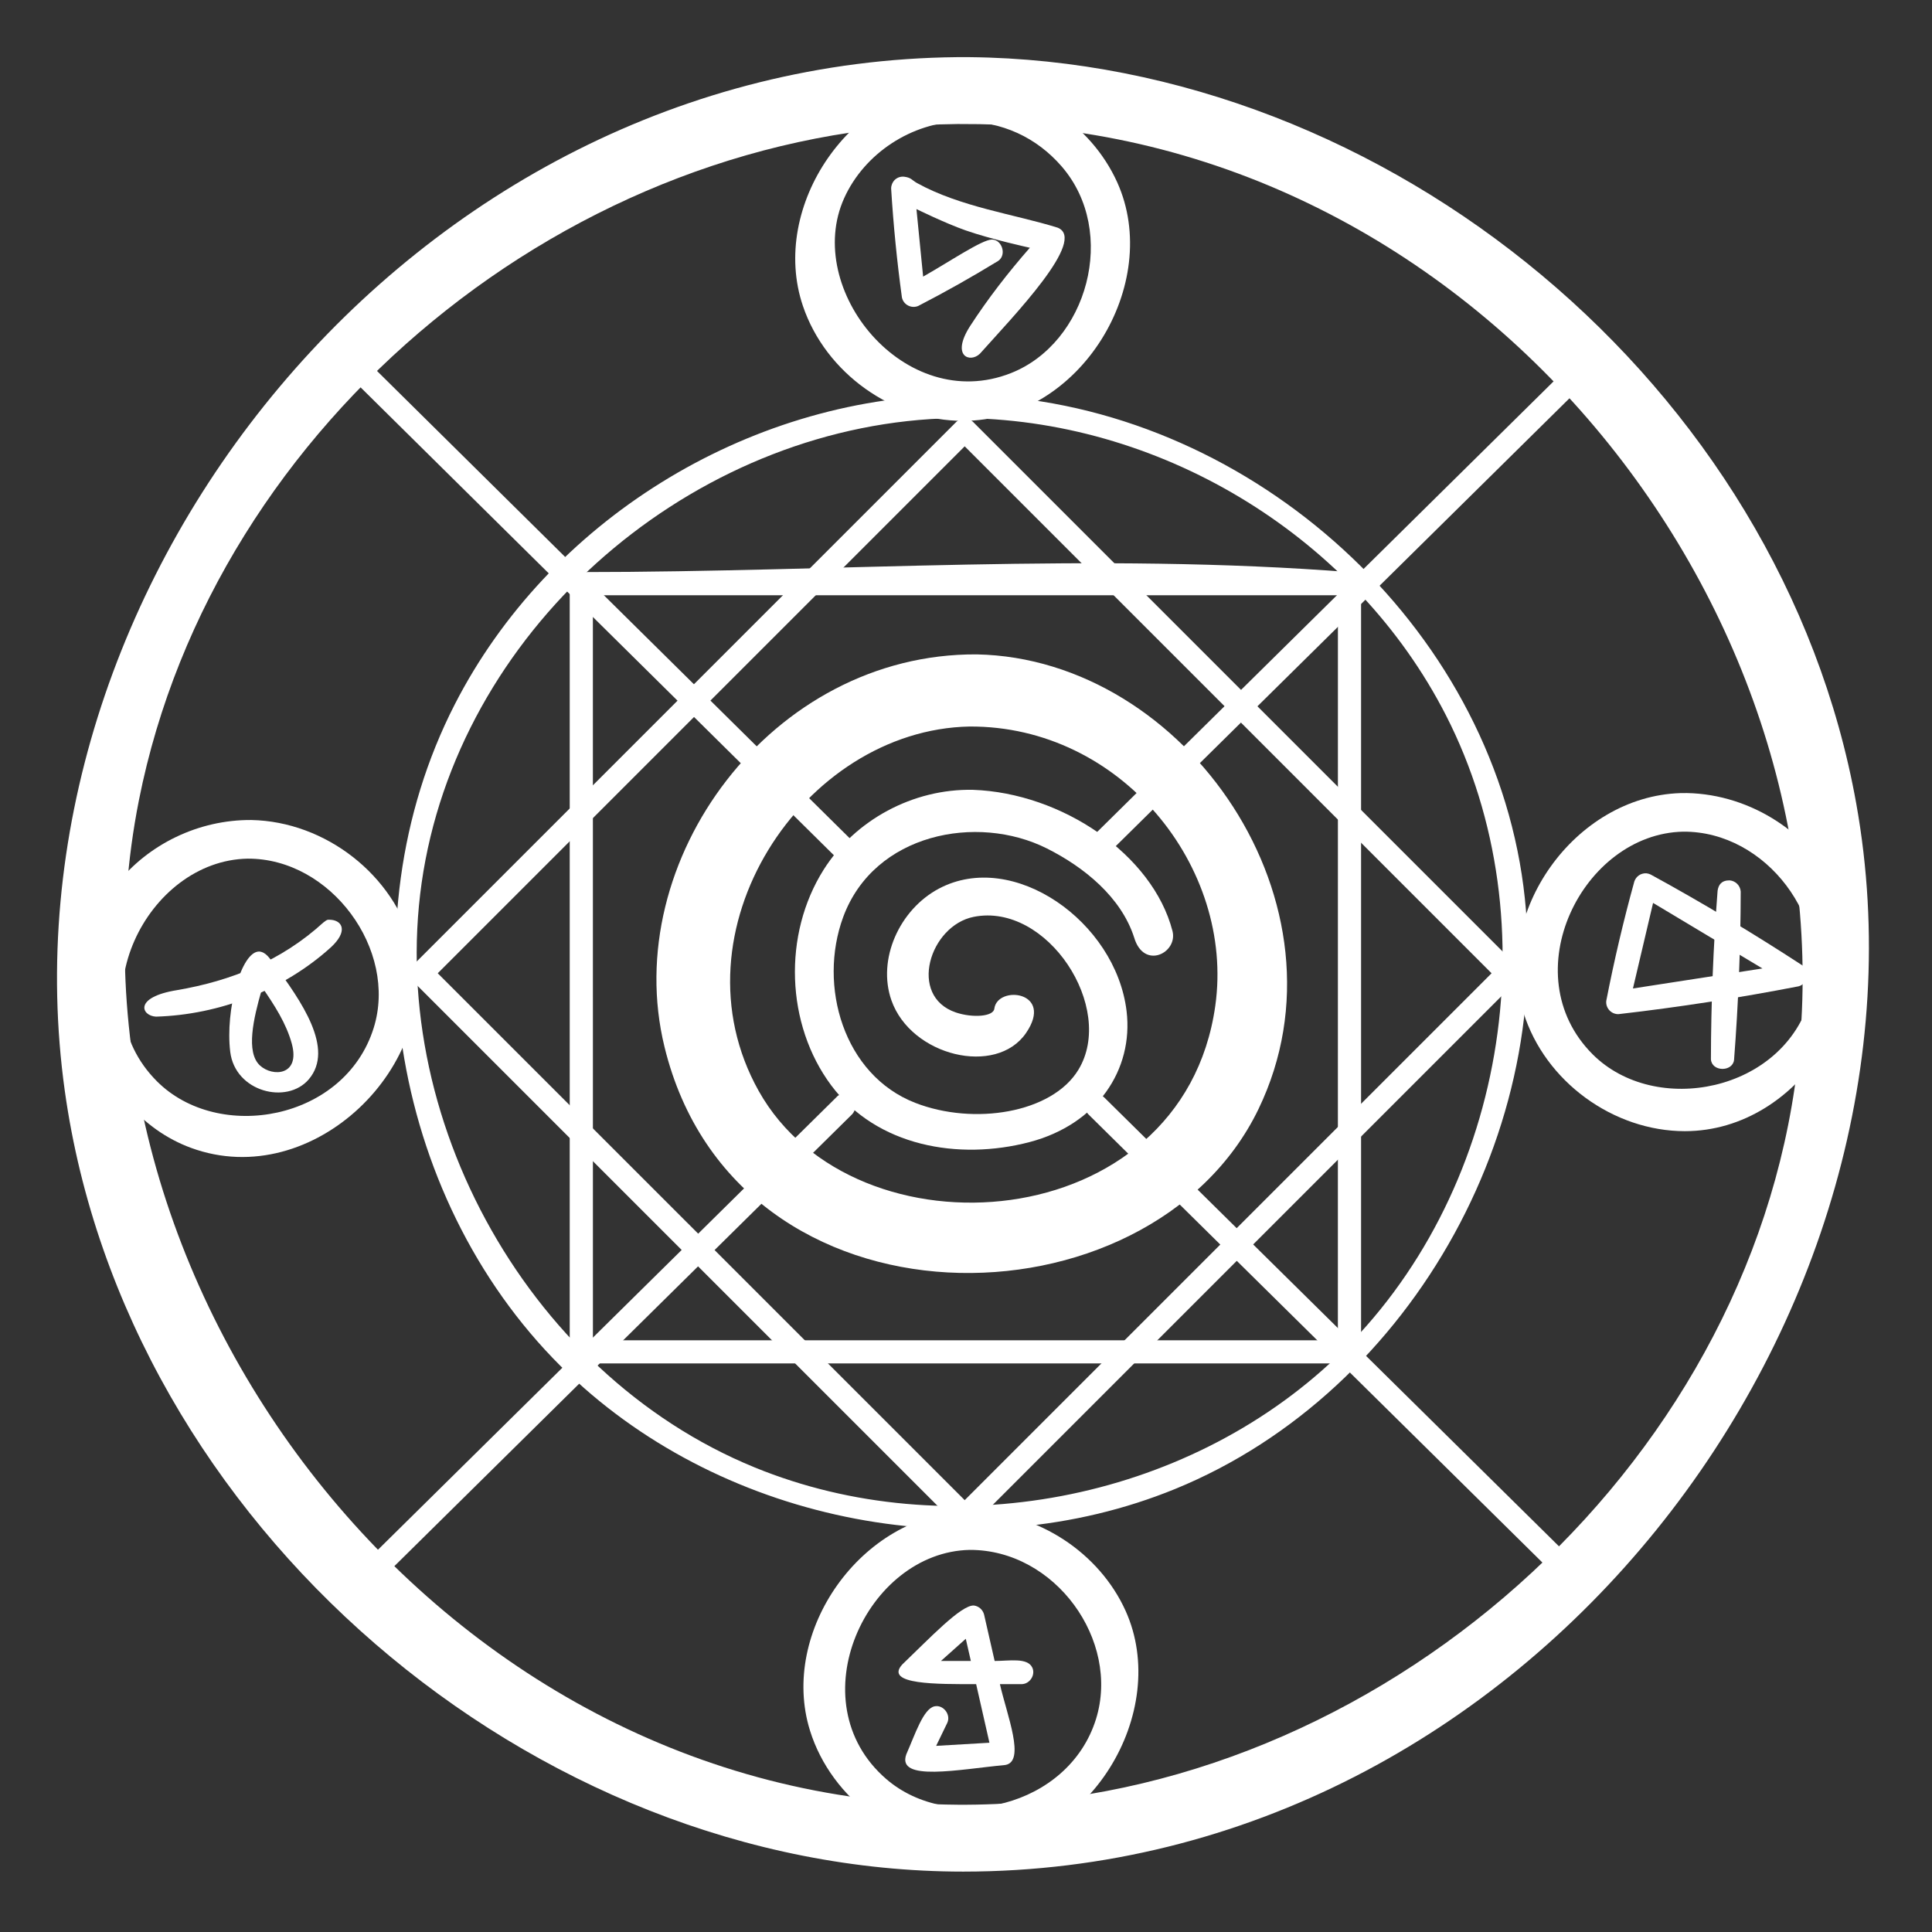 <?xml version="1.0" encoding="UTF-8" standalone="no"?>
<!DOCTYPE svg PUBLIC "-//W3C//DTD SVG 1.1//EN" "http://www.w3.org/Graphics/SVG/1.1/DTD/svg11.dtd">
<svg width="100%" height="100%" viewBox="0 0 512 512" version="1.1" xmlns="http://www.w3.org/2000/svg" xmlns:xlink="http://www.w3.org/1999/xlink" xml:space="preserve" xmlns:serif="http://www.serif.com/" style="fill-rule:evenodd;clip-rule:evenodd;stroke-linejoin:round;stroke-miterlimit:2;">
    <rect x="0" y="0" width="512" height="512" fill="#333333" stroke="none"/>
    <g id="SpellIcon" transform="matrix(1.024,0,0,1.024,-2480.41,-1200.91)">
        <g transform="matrix(1.399,0,0,1.399,-1099.11,-560.761)">
            <path d="M2696.08,1316.58C2696.74,1316.82 2696.86,1316.98 2697.04,1317.13L2797.55,1417.64C2798.67,1418.98 2798.58,1419.45 2797.55,1420.67L2697.04,1521.18C2695.71,1522.3 2695.23,1522.21 2694.01,1521.18L2593.5,1420.67C2592.38,1419.34 2592.47,1418.87 2593.5,1417.64L2694.01,1317.13C2694.58,1316.65 2695.28,1316.44 2696.08,1316.58ZM2598.05,1419.16L2695.53,1516.63L2793,1419.16L2695.53,1321.68C2663.03,1354.17 2630.54,1386.66 2598.05,1419.16Z" style="fill:white;"/>
        </g>
        <g transform="matrix(0.989,0.989,-0.989,0.989,1409.79,-2646.2)">
            <path d="M2694.27,1316.91C2695.6,1316.1 2695.94,1316.19 2697.04,1317.13L2797.55,1417.64C2798.66,1418.94 2798.59,1419.46 2797.55,1420.67L2697.04,1521.18C2695.75,1522.29 2695.22,1522.22 2694.01,1521.18L2593.5,1420.67C2592.39,1419.38 2592.47,1418.85 2593.5,1417.64C2627.08,1384.06 2658.15,1347.76 2694.27,1316.91ZM2598.05,1419.16L2695.53,1516.63L2793,1419.16L2695.53,1321.68C2663.03,1354.17 2630.54,1386.66 2598.05,1419.16Z" style="fill:white;"/>
        </g>
        <g transform="matrix(1.12,0,0,1.12,-330.53,-172.044)">
            <path d="M2683.56,1351.93C2731.97,1352.87 2771.39,1409.86 2748.67,1456.98C2723.62,1508.92 2627.98,1510.54 2611.41,1442.63C2600.89,1399.55 2636.17,1351.65 2683.56,1351.93ZM2681.88,1368.6C2643.43,1369.35 2612.55,1415.93 2633.16,1452.78C2655.32,1492.41 2731.12,1486.91 2738.68,1433.13C2743.19,1401.07 2716.84,1368.4 2681.88,1368.6Z" style="fill:white;"/>
        </g>
        <g transform="matrix(1.101,0,0,1.101,-250.307,-161.963)">
            <path d="M2654.93,1305.12C2716.64,1306.26 2773.73,1354.09 2784.64,1415.01C2795.3,1474.58 2759.91,1539.27 2703.66,1562.27C2656.31,1581.62 2598.18,1570.61 2561.11,1535.26C2519.98,1496.04 2508.04,1429.15 2534.31,1377.86C2556.3,1334.93 2602.61,1306.02 2651.48,1305.12C2653.21,1305.11 2653.21,1305.11 2654.93,1305.12ZM2651.55,1310.57C2592.95,1311.65 2538.55,1356.39 2527.43,1414.39C2516.4,1471.91 2550.46,1535.01 2604.82,1557.22C2650.23,1575.79 2705.99,1565.22 2741.55,1531.31C2781.04,1493.65 2792.41,1429.46 2767.26,1380.35C2746.16,1339.16 2701.74,1311.43 2654.86,1310.57C2653.21,1310.56 2653.21,1310.56 2651.55,1310.57Z" style="fill:white;"/>
        </g>
        <g transform="matrix(1.729,0,0,1.729,-1915.83,-1065.04)">
            <path d="M2654.09,1302.83C2716.72,1303.44 2775.67,1351.94 2786.88,1414.6C2800.6,1491.29 2737.92,1574.42 2653.21,1574.42C2588.66,1574.42 2527.8,1522.4 2518.73,1457.6C2508.15,1382.01 2570.54,1303.62 2652.33,1302.83C2653.21,1302.83 2653.21,1302.83 2654.09,1302.83ZM2652.39,1312.84C2594.95,1313.4 2541.1,1357.21 2529.82,1414.05C2515.63,1485.61 2574.26,1563.88 2652.39,1564.41C2712.25,1564.82 2768.87,1516.96 2777.66,1457C2787.85,1387.48 2731.18,1314.48 2655.65,1312.86C2654.56,1312.85 2653.48,1312.84 2652.39,1312.84Z" style="fill:white;"/>
        </g>
        <g transform="matrix(1,0,0,1,-2.311,66.529)">
            <path d="M2674.39,1127.64C2691.05,1127.97 2706.89,1138.31 2713.71,1153.39C2725.57,1179.6 2704.26,1215.15 2673.83,1215.15C2655.74,1215.15 2638.29,1202.89 2632.38,1185.42C2623.64,1159.6 2644.88,1128.52 2672.7,1127.66C2673.27,1127.64 2673.83,1127.64 2674.39,1127.64ZM2673.39,1137.64C2660.57,1137.89 2648.32,1145.87 2643.06,1157.51C2632.41,1181.08 2658.7,1213.64 2686.2,1202.8C2705.97,1195.02 2714.06,1166.31 2699.35,1149.31C2692.87,1141.83 2683.93,1137.6 2673.39,1137.64Z" style="fill:white;"/>
        </g>
        <g transform="matrix(1,0,0,1,184.48,250.358)">
            <path d="M2674.4,1127.65C2691.05,1127.97 2706.89,1138.31 2713.71,1153.39C2725.61,1179.66 2704.09,1215.15 2673.83,1215.15C2655.39,1215.15 2637.64,1202.36 2632.05,1184.4C2624.05,1158.72 2645.24,1128.51 2672.71,1127.66C2673.27,1127.65 2673.84,1127.64 2674.4,1127.65ZM2673.4,1137.64C2647.39,1138.15 2629.2,1174.49 2649.97,1195.26C2666.2,1211.48 2699.38,1205.02 2706.3,1180.63C2712.01,1160.55 2694.96,1137.48 2673.4,1137.64Z" style="fill:white;"/>
        </g>
        <g transform="matrix(1,0,0,1,-0.15,436.236)">
            <path d="M2674.39,1127.64C2691.08,1127.97 2706.92,1138.37 2713.72,1153.39C2725.54,1179.55 2704.26,1215.15 2673.83,1215.15C2655.36,1215.15 2637.61,1202.24 2632.05,1184.4C2624.06,1158.75 2645.37,1128.51 2672.71,1127.65C2673.27,1127.64 2673.83,1127.64 2674.39,1127.64ZM2673.39,1137.64C2646.7,1138.16 2628.64,1176.89 2651.75,1196.91C2668.29,1211.24 2698.95,1204.26 2706.07,1181.42C2712.4,1161.09 2695.51,1137.56 2673.39,1137.64Z" style="fill:white;"/>
        </g>
        <g transform="matrix(1,0,0,1,-187.079,257.342)">
            <path d="M2674.4,1127.64C2693.56,1128.02 2711.41,1141.84 2716.21,1160.47C2724,1190.76 2690.46,1224.1 2658.79,1212.49C2633.18,1203.1 2621.66,1166.96 2639.42,1144.38C2647.68,1133.88 2660.78,1127.54 2674.4,1127.64ZM2673.4,1137.64C2647.43,1138.15 2629.21,1174.48 2649.97,1195.26C2665.94,1211.24 2698.6,1205.4 2706.07,1181.43C2712.36,1161.24 2694.96,1137.48 2673.4,1137.64Z" style="fill:white;"/>
        </g>
        <path d="M2834.41,1263.05C2836.83,1263.45 2837.88,1266.31 2836.22,1268.17L2708.12,1394.62C2705.65,1396.77 2701.32,1393.24 2703.91,1390.35L2832,1263.9C2833.33,1262.75 2833.22,1263.01 2834.41,1263.05Z" style="fill:white;"/>
        <g transform="matrix(-1,0,0,1,5346.73,0)">
            <path d="M2834.24,1262.3C2833.07,1262.55 2832.99,1262.78 2832.59,1263.13L2703.9,1390.35C2701.64,1392.88 2705.46,1396.93 2708.12,1394.62L2836.81,1267.4C2838.62,1265.37 2838.02,1261.96 2834.24,1262.3Z" style="fill:white;"/>
        </g>
        <g transform="matrix(1,0,0,-1,0,2851.47)">
            <path d="M2706.46,1395.45C2707.64,1395.19 2707.72,1394.97 2708.12,1394.62L2834.37,1270C2836.55,1267.55 2833.08,1263.18 2830.15,1265.73L2703.91,1390.35C2702.1,1392.37 2702.69,1395.78 2706.46,1395.45Z" style="fill:white;"/>
        </g>
        <g transform="matrix(-1,0,0,-1,5346.73,2851.47)">
            <path d="M2705.71,1395.47C2703.3,1395.07 2702.24,1392.2 2703.91,1390.35L2828.47,1267.39C2831.03,1265.16 2835.06,1269 2832.69,1271.66L2708.12,1394.62C2707.62,1395.05 2707.61,1395.54 2705.71,1395.47Z" style="fill:white;"/>
        </g>
        <g transform="matrix(1,0,0,1,12.636,-23.58)">
            <path d="M2661.44,1400.75C2684.45,1401.56 2707.92,1417.46 2713.07,1437.26C2714.55,1442.95 2705.66,1447.44 2703.16,1438.98C2699.79,1428.53 2690.24,1420.77 2680.55,1415.91C2662.54,1406.88 2635.86,1412 2627.86,1433.66C2621.3,1451.46 2627.94,1474.54 2646.5,1481.76C2661.61,1487.65 2681.88,1484.46 2688.72,1473.21C2698.48,1457.18 2680.66,1429.85 2661.65,1433.62C2650.24,1435.88 2644.54,1454.15 2657.02,1458.37C2661.35,1459.83 2666.84,1459.46 2666.98,1457.32C2667.88,1451.23 2682.53,1452.92 2675.18,1463.68C2667.43,1474.99 2645.41,1469.64 2640.34,1455.23C2636.61,1444.6 2642.43,1431.72 2652.64,1426.31C2671.82,1416.14 2698.42,1434.81 2701.2,1458.04C2703.01,1473.18 2693.61,1487.32 2676.06,1491.92C2657.78,1496.71 2636.58,1493.07 2624.77,1477.25C2612.99,1461.47 2612.2,1438.18 2622.81,1421.4C2630.91,1408.58 2645.9,1400.43 2661.44,1400.75Z" style="fill:white;"/>
        </g>
        <path d="M2656.17,1218.48C2658.17,1218.73 2658.17,1219.33 2659.57,1220.12C2670.86,1226.37 2684.95,1228.23 2695.98,1231.68C2703.77,1234.76 2684.59,1254.54 2675.87,1264.31C2673.33,1266.76 2668.31,1265.01 2673.33,1257.16C2677.97,1250.01 2683.19,1243.29 2688.8,1236.88C2688.8,1236.88 2678.75,1234.69 2672.19,1232.39C2666.78,1230.49 2659.45,1226.87 2659.45,1226.87L2661.18,1244.35C2667.86,1240.59 2676.42,1234.76 2678.98,1234.76C2681.54,1234.75 2682.88,1238.65 2680.65,1240.26C2673.89,1244.4 2666.97,1248.3 2659.92,1251.94C2658.16,1252.69 2656.09,1251.65 2655.69,1249.74C2654.41,1240.38 2653.48,1230.97 2652.9,1221.54C2652.92,1219.85 2654.26,1218.37 2656.17,1218.48Z" style="fill:white;"/>
        <path d="M2869.89,1400.6C2871.41,1400.72 2872.66,1401.93 2872.77,1403.5C2872.74,1418.06 2872.16,1432.63 2871.04,1447.15C2870.57,1450.21 2865.29,1450.15 2865.06,1446.91C2865.09,1432.35 2865.67,1417.78 2866.79,1403.26C2867.03,1401.75 2867.78,1400.6 2869.89,1400.6Z" style="fill:white;"/>
        <path d="M2848.32,1398.77C2848.72,1398.81 2849.08,1398.91 2849.45,1399.08C2862.86,1406.41 2875.99,1414.3 2888.8,1422.65C2890.72,1424.12 2890.13,1427.37 2887.76,1428.02C2872.33,1431.01 2856.78,1433.43 2841.17,1435.22C2839.29,1435.29 2837.76,1433.66 2837.98,1431.77C2840,1421.38 2842.43,1411.05 2845.25,1400.85C2845.7,1399.61 2846.83,1398.72 2848.32,1398.77ZM2844.88,1428.58L2878.4,1423.4L2850.09,1406.44C2848.35,1413.82 2846.62,1421.2 2844.88,1428.58Z" style="fill:white;"/>
        <path d="M2674.33,1588.27C2675.61,1588.44 2676.62,1589.37 2676.95,1590.59L2679.69,1602.62C2683.48,1602.62 2688.14,1601.69 2689.42,1604.31C2690.32,1606.16 2688.85,1608.55 2686.72,1608.62L2681.05,1608.62C2682.88,1616.65 2687.75,1628.66 2682.44,1629.54C2670.54,1630.66 2654.21,1633.99 2656.83,1626.77C2659.14,1621.54 2661.23,1614.98 2664.13,1614.36C2666.36,1613.88 2668.41,1616.45 2667.45,1618.6L2664.55,1624.59L2678.34,1623.78L2674.9,1608.62C2664.89,1608.62 2651.01,1608.79 2655.78,1603.53C2662.72,1596.89 2671.04,1588.05 2674.33,1588.27ZM2672.22,1596.88L2665.79,1602.62L2673.53,1602.62C2673.1,1600.71 2672.66,1598.8 2672.22,1596.88Z" style="fill:white;"/>
        <path d="M2508.06,1410.82C2510.91,1411.12 2512.33,1413.82 2507.94,1417.9C2495.7,1429.01 2479.07,1435.38 2462.66,1435.87C2458.88,1435.69 2456.74,1430.84 2468.09,1429.01C2482.03,1426.63 2495.09,1421.45 2505.93,1411.53C2507.12,1410.59 2507.05,1410.8 2508.06,1410.82Z" style="fill:white;"/>
        <path d="M2489.42,1419.02C2491.1,1419.19 2492.05,1420.77 2493.06,1422.11C2500.24,1431.83 2508.93,1444.16 2502.19,1452.09C2496.57,1458.69 2483.14,1455.38 2481.86,1444.98C2480.54,1434.16 2484.71,1418.82 2489.42,1419.02ZM2489.97,1429.04C2487.9,1436.26 2485.81,1445.07 2489.56,1448.52C2492.81,1451.51 2500.03,1451.17 2497.8,1442.89C2496.38,1437.65 2493.31,1432.93 2490.18,1428.37C2490.11,1428.59 2490.04,1428.81 2489.97,1429.04Z" style="fill:white;"/>
    </g>
</svg>
